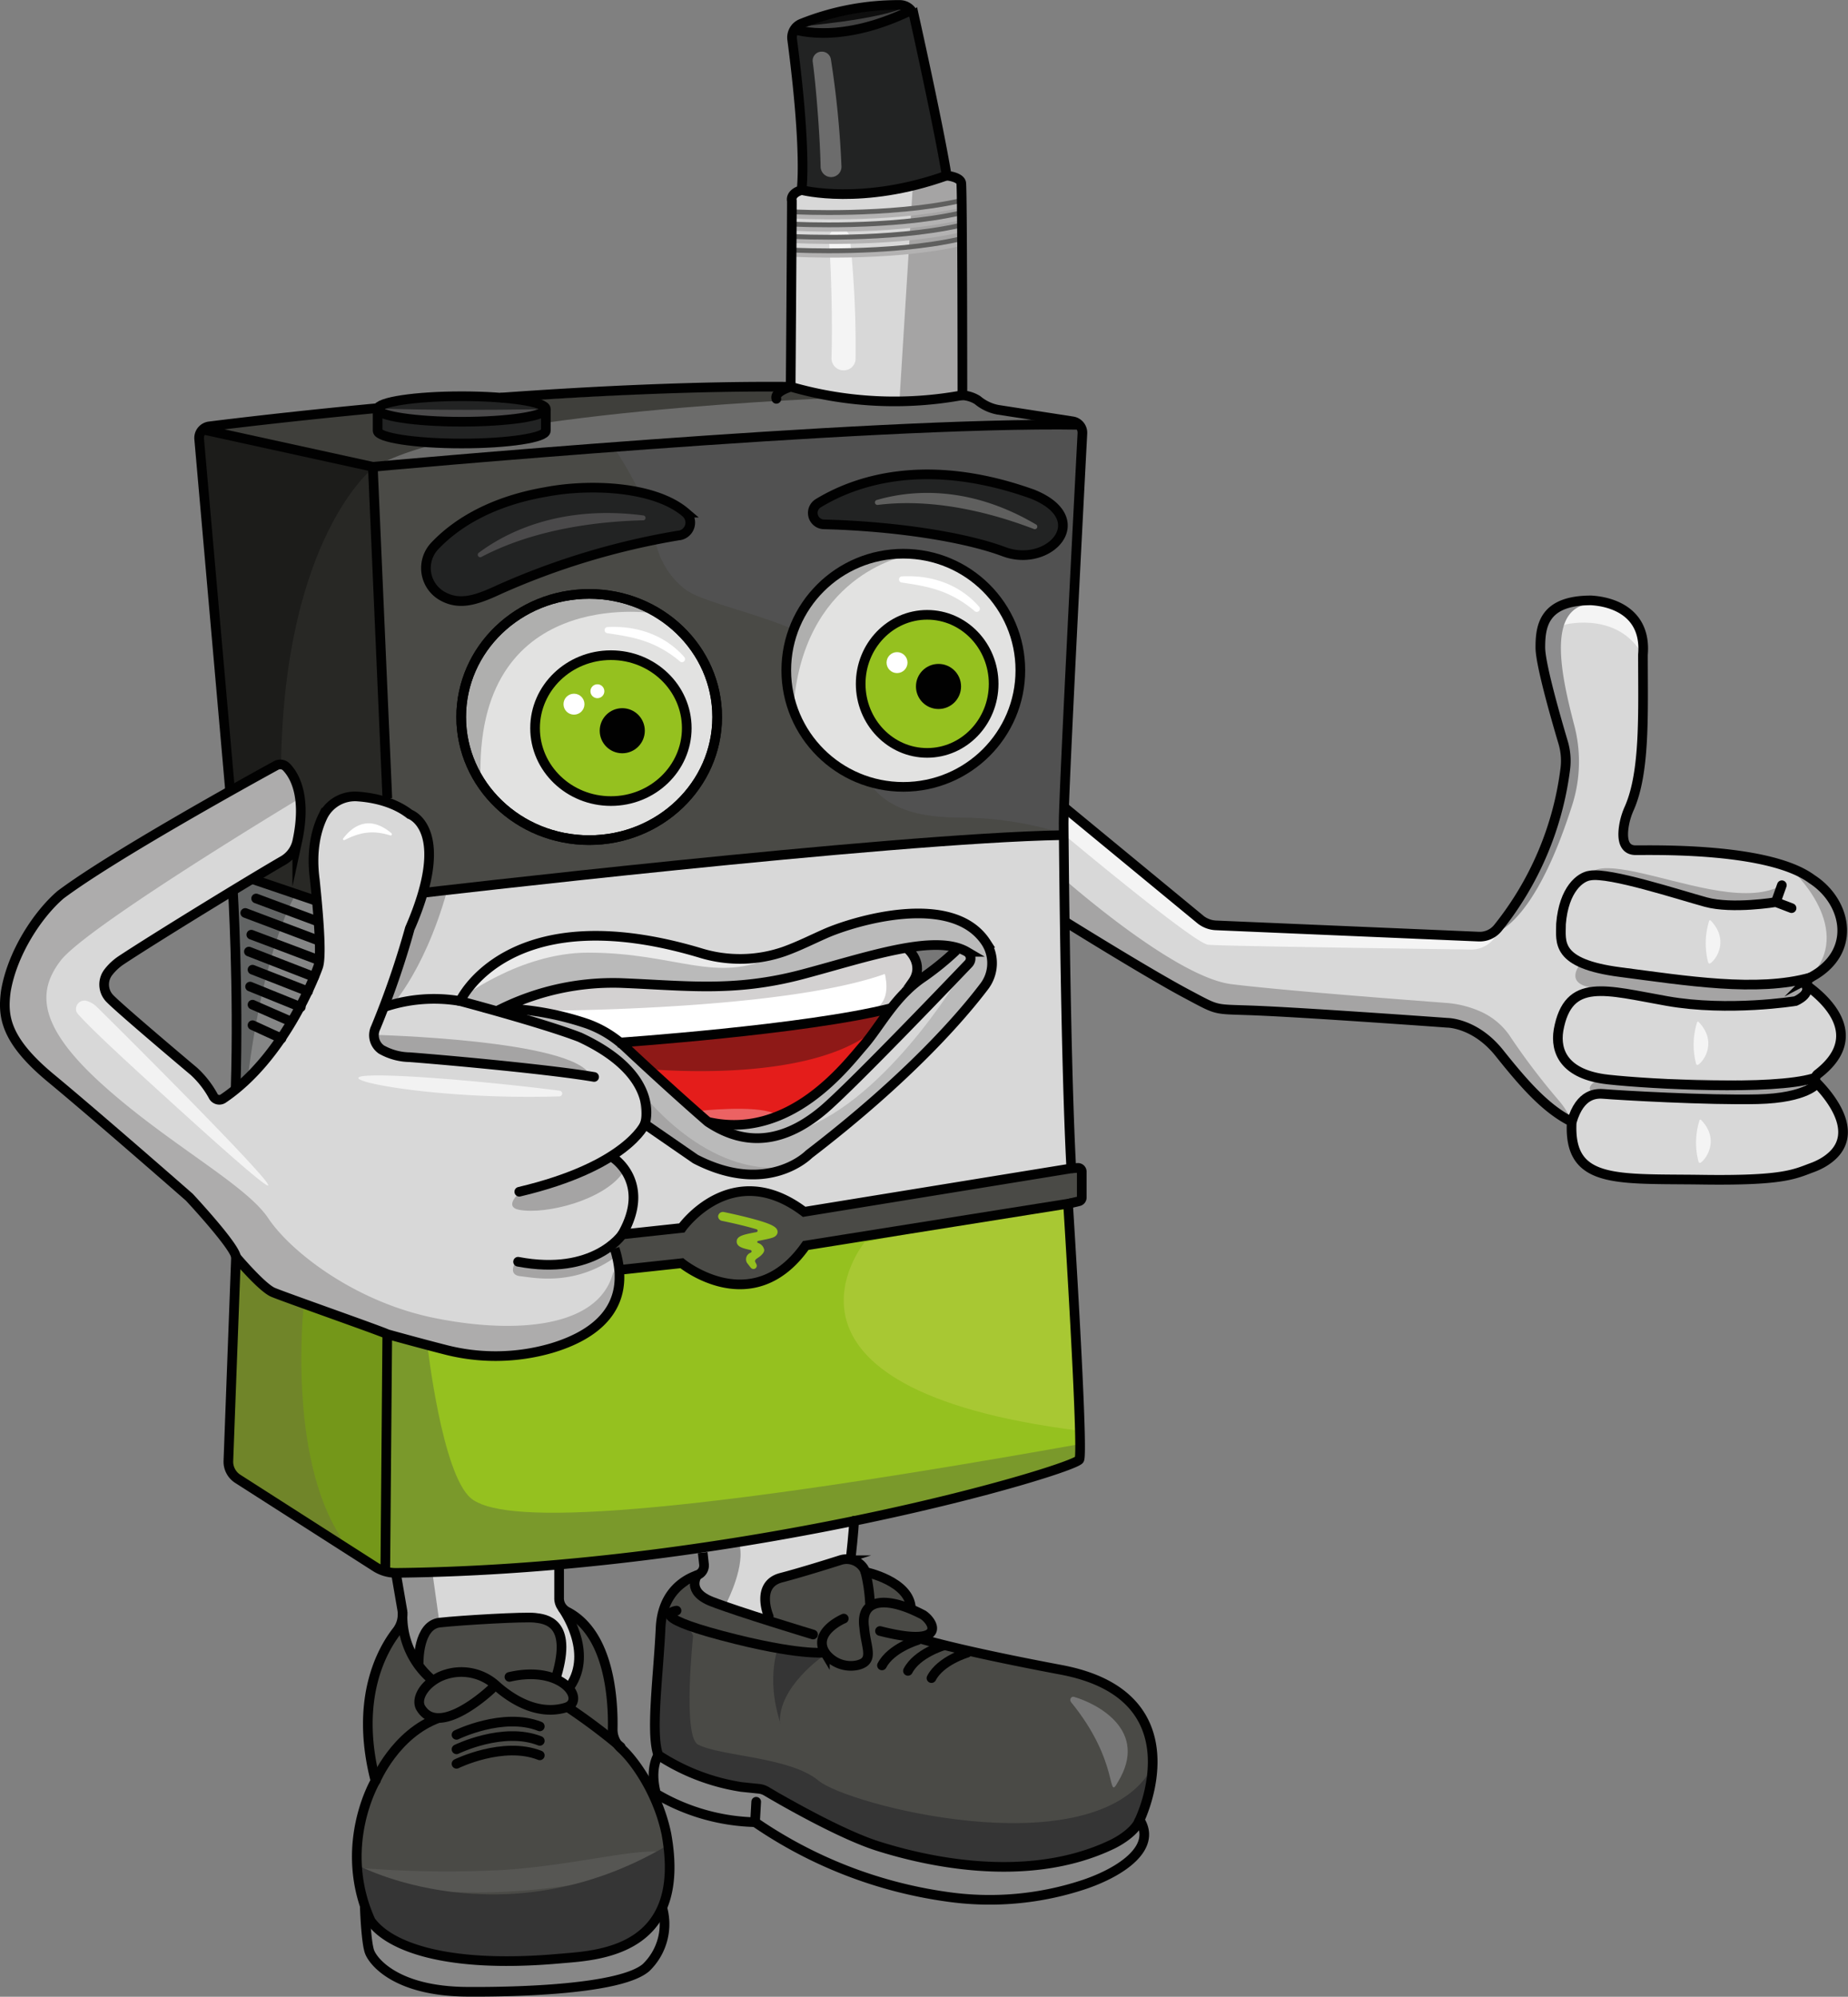 <svg xmlns="http://www.w3.org/2000/svg" viewBox="0 0 382.75 413.63"><rect x="0" y="0" width="382.75" height="413.63" fill="#808080" stroke="none"/><defs><style>.cls-1{fill:#4a4a46;}.cls-2{fill:#515151;}.cls-3{fill:#282825;}.cls-4{fill:#6c6c6b;}.cls-5{fill:#3f3f3b;}.cls-6{fill:#e2e2e1;}.cls-7{fill:#95c11f;}.cls-8{fill:#222323;}.cls-9{fill:#fff;}.cls-10{fill:#4a494a;}.cls-11,.cls-26{fill:#5f5f5e;}.cls-12{fill:#749719;}.cls-13{fill:#d8d8d8;}.cls-14{fill:#858686;}.cls-15{fill:#6c6c6c;}.cls-16{fill:#a5a4a4;}.cls-17{fill:#bababa;}.cls-18{fill:#f4f4f4;}.cls-19{fill:#e41d1b;}.cls-20{fill:#878787;}.cls-21{fill:#d3d1d1;}.cls-22{fill:#8e1917;}.cls-23{fill:#7a992b;}.cls-24{fill:#626464;}.cls-25{fill:#adacac;}.cls-26{opacity:0.56;}.cls-27{fill:#8d8d8e;}.cls-28{fill:#afafae;}.cls-29{fill:#353535;}.cls-30{fill:#777;}.cls-31{fill:#929292;}.cls-32{fill:#eaeaea;}.cls-33{fill:#f2f2f2;}.cls-34{fill:#a8c833;}.cls-35{fill:#708529;}.cls-36{fill:#ec6263;}.cls-37{fill:#0e0e0e;}.cls-38{fill:#424242;}.cls-39{fill:#1c1c1a;}.cls-40,.cls-41,.cls-42,.cls-43{fill:none;stroke-miterlimit:10;}.cls-40{stroke:#b3b2b2;}.cls-41{stroke:#5f5f5e;}.cls-42,.cls-43{stroke:#010101;stroke-width:2px;}.cls-43{stroke-linecap:round;}.cls-44{fill:#010101;}</style></defs><title>Kreslicí plátno 1</title><g id="Barva_výplň" data-name="Barva výplň"><path class="cls-1" d="M88.55,184.7l91-9.33,39-2.67,1.5-.08L223.21,114l1-24.66-3-1.34h-7.33l-23.67.67-29.66,1-33.67,2.67L98.88,95,77.21,97l2,47.34L79.88,166s8.33,3,9,8C89.55,177,88.55,184.7,88.55,184.7Z"/><path class="cls-2" d="M135.64,111.56a17,17,0,0,0,6.09,10.38c5.81,4.77,36.9,7.91,35.32,22.43-2.5,23,11.5,25,22.5,25a71,71,0,0,1,20.5,3.25s3.83-80.75,4.16-83.25c-.16-1-5.66-1.5-28.66-.5s-68.67,3.5-68.67,3.5S134.13,102.43,135.64,111.56Z"/><path class="cls-3" d="M51.21,182.7l14,4s-1-12.33.34-14.33,4-8.34,8.66-7l4.67,1.33L80.21,163l-3-66-23-4.66-10.33-3-2.33.33v2.67l5.66,70h2.67l8.33-4s1,.33,2.34,2.66,2.66,10,1.66,13.34a6.72,6.72,0,0,1-3.66,4.33Z"/><path class="cls-4" d="M43.88,89.37l7.67-2,25-2.34a6.38,6.38,0,0,1,4.66-2.33c3.34-.33,12.67-1,16-.67s12.67.67,12.67.67l33.33-2.33h18l5,.66s13.34,3,26.34,2l6.66-.66L204.55,84l4,1.67L221.21,88l-22,.34L112.88,93.7,77.21,97Z"/><path class="cls-5" d="M175.05,82.37S96.21,85,77.21,97c1-.33-35.66-7.33-35.66-7.33s6.33-2.33,29.33-4c48.33-4,90.33-5.33,90.33-5.33Z"/><path class="cls-6" d="M94.88,148.7s1,17.67,19,24c3,1,17.67,4.67,28.67-7.67,4-5,13.33-20-3.34-36-4.66-3.66-22.66-12.33-35.66,1.34C100.21,134.37,96.88,140,94.88,148.7Z"/><path class="cls-6" d="M162.88,134.7s5.67-21.33,25.33-19.67c7.67,1,20,4.34,22.67,19.34.67,6,3,15-9,24-6.67,4-20,8-29.33-.34C167.21,153.37,161.55,146.7,162.88,134.7Z"/><path class="cls-7" d="M178.55,139s2.33-12.66,15-11.33c4,.33,12,3.67,12.33,11.67,0,4.66.33,12.33-7.33,15-4.34,1.66-14.67,3-18.34-5.67C178.55,144.7,178.55,139,178.55,139Z"/><path class="cls-7" d="M111.21,148.15s2.59-13.17,16.65-11.78c4.44.35,13.32,3.81,13.69,12.13,0,4.85.37,12.82-8.14,15.59-4.81,1.74-16.28,3.12-20.35-5.89C111.21,154,111.21,148.15,111.21,148.15Z"/><path class="cls-8" d="M87.8,117.87a20.62,20.62,0,0,1,13.75-12.75c10.75-3,24.5-7,35.75-1.75,4,2.25,6.5,3.75,5,6s-6.5,2.5-6.5,2.5a153.57,153.57,0,0,0-30.25,9.5C98.3,124.62,91.3,128.12,87.8,117.87Z"/><path class="cls-8" d="M169.21,109a111.13,111.13,0,0,1,34.67,4.34c4.67,1.33,11.67,4,15.33-2,1-1.34,3.34-6.34-6.33-9-6.33-2.34-15.67-5.34-24.33-4s-17,3.66-19,6A3.31,3.31,0,0,0,169.21,109Z"/><circle class="cls-9" cx="118.88" cy="145.87" r="2.17"/><circle class="cls-9" cx="185.79" cy="137.26" r="2.17"/><circle class="cls-9" cx="123.73" cy="143.19" r="1.44"/><path class="cls-10" d="M99.17,114.5c5.48-4.1,16.75-10,34.12-7.72a.51.51,0,0,1,0,1c-7.48.18-21.52,1.27-33.53,7.56A.5.5,0,0,1,99.17,114.5Z"/><path class="cls-11" d="M181.65,103.56c6.42-1.87,18.61-3.38,32.95,5.1a.52.52,0,0,1-.45.93c-6.62-2.53-19.36-6.61-32.34-5A.51.51,0,0,1,181.65,103.56Z"/><path class="cls-7" d="M127.05,263.37l14-1.5s8.5,5,12,5c1-.5,9-1,14-9,0-.5,54-8.5,54-8.5l2,39,.5,14-5,2.5s-53,14-81,17c-38,3.5-57,3.5-57,3.5l-1-49s17.5,6,30,4C116.05,278.87,130.55,275.37,127.05,263.37Z"/><path class="cls-12" d="M48.55,260.87s4,6.5,9,8,22,7.5,22,7.5l1,49-19.5-10.5-13.5-9.5-1-3.5Z"/><path class="cls-13" d="M88.55,184.7l91-9.33,30.66-1.67,8.34-1,2,2.33,1.33,66.34-2.67,1L166.88,251s-12.67-11-26,3.34c-.33.66-11.33,1.66-11.33,1.66s4.66-12-2.34-16.33c-.33-.33,13.67-8,3-17.33-2-2.67-6.66-7.34-28.66-13.34-8.34-2-16.67-3-21.34-1C79.21,208.7,88.55,184.7,88.55,184.7Z"/><path class="cls-14" d="M48.55,185.37v39.75l2.75-1.75s9.25-9.75,12.25-17.75c2.5-5,2.5-16.25,2.5-16.25l-.84-2.67L53.3,182.12l-2.09.58Z"/><path class="cls-1" d="M129.55,256l11.33-1.66s10.33-12.34,19.76-5.87l5,2.37,53.54-8.5,2.67-1,2.14,2.1-.89,5.33-56.08,9.07s-3.45,8.11-11.74,8.7c-2.07.59-9-1.11-14.26-4.7,0,0-11.8,1.44-11.8,1.44l-1.78-3-.59-2.37Z"/><path class="cls-13" d="M163.55,79.12l.5-36,.75-2.75,2-.5s15.5.75,22.5-1.5c5.5-1.75,7-2.5,8-1.75s1.75-.25,1.75,2.5.16,43.25.16,43.25-13.66,1.75-24.16,0C166.3,80.87,163.55,79.12,163.55,79.12Z"/><path class="cls-8" d="M164.3,6.12a11.27,11.27,0,0,0-.5,5.25c.5,2.5,2.25,15.75,2.25,19.5a79,79,0,0,0,.75,9s9.5,0,13.5-.25c5-.25,12.5-2,13.75-2.25s1.25-4.25,1.25-4.25l-6.5-31S177.55,8.62,164.3,6.12Z"/><path class="cls-15" d="M168.33,12.82c.61,4.37,1.47,14.55,1.63,21.64a2.18,2.18,0,0,0,2.14,2.22h.07a2.13,2.13,0,0,0,2.11-2.19,194.78,194.78,0,0,0-2.19-22.2,1.87,1.87,0,0,0-2-1.58H170A1.86,1.86,0,0,0,168.33,12.82Z"/><path class="cls-16" d="M189.05,38.62,186.3,82.87a31.32,31.32,0,0,0,12.75-2c.83.5,0-38.5,0-38.5l.25-5A13.24,13.24,0,0,0,189.05,38.62Z"/><path class="cls-17" d="M95.21,207s7.67-14.66,29-13.33c10.34.67,21.67,3.67,24.34,4.33s12.66.34,17.33-2,20.67-10,32.33-5.33c4.34,1.67,9,6,6.34,12-3,5-23.67,25.67-31.34,31.67s-17.33,11.33-23.66,8.33-16-9.67-16-9.67,1.66-9.33-8.34-14.66a81.48,81.48,0,0,0-26-9.67l-3.33-.33"/><path class="cls-9" d="M104.55,208s17-5.33,25.33-4.33,21.67,1.67,27.33.33,27-6.66,30.34-7.33,2,3.33,2,3.33l-3.67,7.34-2.33,2.33L142.88,215l-13.67,1A50.69,50.69,0,0,0,104.55,208Z"/><path class="cls-18" d="M171.67,49.59c.44,5,.79,16.48.55,24.49a2.48,2.48,0,0,0,2.33,2.63h.08a2.42,2.42,0,0,0,2.57-2.33A209.67,209.67,0,0,0,176,49.23a2.14,2.14,0,0,0-2.24-1.91h-.07A2.11,2.11,0,0,0,171.67,49.59Z"/><path class="cls-19" d="M129.21,216s46.34-5,54.34-6.33c.66-.67-1.67,5-7.34,10s-11.33,14.67-30,12.67c-1.33,0-15-13.67-15-13.67Z"/><path class="cls-13" d="M55.12,160.15c-6.71,3.88-22.89,13.18-33.76,19.14a2.61,2.61,0,0,0-.28.17c-7.87,5.25-18.85,13.74-19.83,30.75a3.58,3.58,0,0,0,.43,1.91c1.84,3.32,8.7,11.53,14.53,15.91,6.67,5,23.67,19.67,27,23.67s8,13.33,10.34,14.67,23.65,9.14,25.82,9.93a2.47,2.47,0,0,0,.36.11c2,.5,19.93,5,21.82,5s29.71-2,26.09-20.23l-.31-1a2.34,2.34,0,0,1-.09-.28,3.6,3.6,0,0,1,.61-3.09c1.78-2.43,5-8.26,1.19-14.63a3.62,3.62,0,0,1,.7-4.51c3.2-2.92,7.53-8.63.78-15a3.73,3.73,0,0,1-.52-.6c-1.57-2.34-6.65-8.9-30.79-13.35-6-1.33-16.66-3.67-19-.67l-2.33,3s11-23,10.67-33c0-.66,2.63-9.22-9.44-11.29a3.54,3.54,0,0,1-.44-.11c-3.5-1.11-12.7-5.27-13.44,8.19,0,.14,0,.28,0,.42.37,8,2.65,21.49,1,25.13a164.94,164.94,0,0,1-10.33,18,31.47,31.47,0,0,1-6.69,6.3,3.64,3.64,0,0,0-1,1.12c-.71,1.21-2.28,3.5-3.29,2.24-1.33-1.66-5.33-7-10-10.66-3.73-2.93-9.58-7.78-11.79-9.61a3.62,3.62,0,0,1-1.23-2c-.31-1.51-.53-3.93,1-5,2.2-1.57,31.88-19.69,35.34-21.8a3.46,3.46,0,0,0,.68-.53c1.37-1.41,6.1-7.25,1.3-16.71A3.66,3.66,0,0,0,55.12,160.15Z"/><path class="cls-8" d="M78.55,85.7l-.34,4.17s21,4.5,34.5-.17c.34.17-.16-5.67-.16-5.67s-5.84-2.5-19.34-2.16C89.05,82,78.21,82,78.55,85.7Z"/><path class="cls-10" d="M79.21,84.62s9.75.5,32.25.16c0,0-.25,6.42-32.91.92C78.38,85.53,79.21,84.62,79.21,84.62Z"/><path class="cls-13" d="M219.8,166.87l26.75,22,3.25,2.25,2.75.5,48,2h7.75s1.25,1.5,6-7.5,11.25-22.75,10.5-29.75c0,.5-6.25-18.25-6.25-20.75s.75-9.5,6-10.5,12,0,13.75,2.5a14.36,14.36,0,0,1,2.5,9.25c-.25,3.5.25,20.75-1.25,25.5s-5.75,12.5-1.75,13.25,23.25,1.75,23.25,1.75,11.25,1.75,16.5,7c2.75,2.5,7,10.25,1.25,15a40.1,40.1,0,0,1-5.25,4.25l2,2s11.75,8,1,17.25c0,1.25,9,12,3.5,16.25-3,2.5-13.5,7.5-39,5-9.75-1-16.25-1.5-15.5-11.75a127.72,127.72,0,0,1-18.75-17.75c-1.75-2-8.75-3.5-21.5-4s-34-1.75-34-1.75l-31-17.75Z"/><path class="cls-13" d="M80.55,325.37l1.75,1.75.5,7.25.75,4.25,2.5,6.25,1.25-5s2-3.5,3.75-3.5,13.25-.75,13.25-.75l8,.25s2.75.5,3,2,1,4.25,1,4.25l-1.5,4,2.25,3.25a4.81,4.81,0,0,0,1.75-1.75c.75-1.25,2.5-10.5-3-15-.25.25-.5-8.25-.5-8.25Z"/><path class="cls-13" d="M145.05,321.37s1.75,2.75.75,4a25.88,25.88,0,0,1-2.75,2.75s4.5,4.75,13.75,7c2.5.75,1.75-1.25,2-3.75s-.5-4,2-4.5,12.5-3.75,12.5-3.75l2.5-.75.25-3.75v-3.25Z"/><path class="cls-1" d="M86.05,344.87s.66-8.17,5-8.5,17.33-1,17.33-1l5,.66a2.1,2.1,0,0,1,1.92,1.84c.41,1.83,1.41,2.33,1,4.25a19.46,19.46,0,0,1-1.5,4l2.25,3.25,1.75-1.75s3.91-8.42-3-15c-.09-.25,11.75,4.58,11.25,26.58-.34.33,15.83,16,10.83,34.33-.83,2.67-5.33,12.17-20.33,12.34-17.17.16-36.5.16-41.67-8.84-.67-3.33-3.83-15.66,1.67-28,.16.17-5-19.33,4.83-30.83.17-.17,1.17.42,1.17.42Z"/><path class="cls-20" d="M75.88,397s-.33,9.17,3.5,11.17,10.5,5.33,27.67,4.17c13.66-1.17,32.83.5,30-16.5,0,.16-3.5,9.5-18.34,9.83C99.05,405.7,84.88,407.2,75.88,397Z"/><path class="cls-1" d="M143.05,328.12c-3.25,1-5.5,3.5-6,9s-2.25,24-1.25,25.75,1.75,2,7.5,4,9.5,2,12,2.75a53.86,53.86,0,0,1,5.75,2.25s19,12,33.25,13.5c9.5,1,26.75,3.75,41.5-6.5,1-.5,7-20-.75-25-1-1.5-7-7.25-13.5-8.25s-20.5-3-24.5-4a43.43,43.43,0,0,1-6.75-2.25s4.75-2,2.5-3.75-4.25-3.25-4.25-3.25.5-2.5-3.5-4.5l-6-3a4.23,4.23,0,0,0-5.75-1.75c-4,1.75-11,2.5-12.5,3.75s-2.75,1.75-2,4.5.25,4.5-2,3.75-10.75-4-10.75-4Z"/><path class="cls-20" d="M135.8,362.87s-2.75,7.25,2,10.25c3.5,1.5,11.5,3.75,14.75,4l3.25.25s13.25,8,19.75,10.25,26.25,8.5,40.75,5.25c9.75-2.5,24-8.25,19.5-14-.5-.25-7,7.75-23,7.5-11.5,0-20,.75-45.25-10-7.75-5-9.75-6-9.75-6l-4.5-.25S138.8,367.87,135.8,362.87Z"/><path class="cls-21" d="M112.3,209.37s61.5,0,77-10.5l-1.75-2.17a112.08,112.08,0,0,1-21.75,5.17c-11.75,1.5-21.75,2.75-30.5,2s-20-.67-30.75,4.16C104.8,208.62,112.3,209.37,112.3,209.37Z"/><path class="cls-22" d="M133.3,221.37s33.25,3.5,47.5-7.75a43.64,43.64,0,0,0,2.75-3.92l-33.5,3.92-16.5,1.25L129.21,216Z"/><path class="cls-23" d="M88.55,278.87s3,26.5,9,31.5,33.75,5.25,126.25-11.25c-1-.5,0,3.5,0,3.5s-65.75,22.75-143.25,22.75c-.5,0-1-6-1-6v-43Z"/><path class="cls-24" d="M61.3,185.12s-6.5,10.25-10,38.25c-1.25-.25-2.75,1.75-2.75,1.75l.25-41.5,2.41-.92Z"/><path class="cls-9" d="M202.75,125.64c-2.86-3.31-8.1-6.67-16-6.24a.64.64,0,0,0-.05,1.26c5,.76,9.8,1.4,15.15,5.91A.64.64,0,0,0,202.75,125.64Z"/><path class="cls-9" d="M141.75,136.14c-2.86-3.31-8.1-6.67-16-6.24a.64.64,0,0,0,0,1.26c5,.76,9.8,1.4,15.15,5.91A.64.64,0,0,0,141.75,136.14Z"/><path class="cls-25" d="M61.55,165.7S17.88,192,12.55,199c-4.73,6.21-5,13.34,8.66,25.67s29.67,20.67,34.34,27.67,18,17.33,34.33,20.66c15.23,3.11,31.9,2.45,36.39-7.37a12.85,12.85,0,0,0,.78-2.29s6.5,13.66-20.5,17.33c-5.67.33-17.34-.67-43.67-10a66.94,66.94,0,0,1-14.33-9.83s-5.34-9.84-7.67-11.5S16.21,228,16.21,228L2.88,216s-4-12.33,1.67-20.66c4-6.34,6.66-10.34,14-14.34s39.66-22.66,39.66-22.66A8.19,8.19,0,0,1,61.55,165.7Z"/><path class="cls-26" d="M74.81,389.6c10.33,2.28,33.33,5.32,62.62-3.41,1.7-.5,1.39-2.43-.42-2.6-6.07-.59-19.09,2.93-33,3.78a221.91,221.91,0,0,1-29-.4C73.14,386.85,73.05,389.21,74.81,389.6Z"/><path class="cls-16" d="M77.55,214.37s41,1,44.66,8.33c.34.67-32.33-3-32.33-3S76.55,219.7,77.55,214.37Z"/><path class="cls-16" d="M80.21,209.37s7.34-7.05,12.34-24.67c-.67.35-4,0-4,0Z"/><path class="cls-16" d="M107.55,250.62c5.62,1,17.5-2,21.5-7.75.5-.5-1.84-3.17-1.84-3.17l-19.66,7.42S104.25,250,107.55,250.62Z"/><path class="cls-16" d="M106.55,261.87s-1.25,2.25,1.25,2.5,11.09,2.21,19.67-4a18.08,18.08,0,0,1-.59-2.37S118.8,264.12,106.55,261.87Z"/><path class="cls-16" d="M219.55,181.37s23.5,21,35.5,22.5c10.39,1.3,37.28,3.34,44.3,3.87a21.41,21.41,0,0,1,6.88,1.62,14.5,14.5,0,0,1,6.32,5A140.41,140.41,0,0,0,322.88,228a16,16,0,0,1,2.67,4.34,166.47,166.47,0,0,1-18.75-17.75c-3.77-4.3-5.25-2.75-15.25-3.75s-28-1.5-28-1.5l-12.25-.5-31-17.75Z"/><path class="cls-16" d="M327.88,199s-4,4,.67,5.34,19.66,3,27,4,16.33-.34,16.33-.34l1.67-4.41-9.34-.25s-17-.34-26.33-2.67A59.23,59.23,0,0,1,327.88,199Z"/><path class="cls-18" d="M324.21,129.37s11.84-3,16.59,7.5c.41.16.75-13.5-13.25-11.84-5-.33-8.34,1.34-8.34,5.67C318.55,133.7,324.21,129.37,324.21,129.37Z"/><path class="cls-16" d="M374.21,224s-37.66-.66-41-.66-5.66,2.66-2.33,3.33,31,1.33,32,1.33,10-1.33,10-1.33Z"/><path class="cls-27" d="M308.3,193.62s8.68.35,17.33-26.86a29.54,29.54,0,0,0,.46-16.38c-2.68-10.31-6.27-25.58,4.46-25.35,1-.66-12-4.16-12,10.59,1.33,4.41,4,15.75,4,15.75a12.27,12.27,0,0,1,1.33,8C323.21,164.37,320.05,184.2,308.3,193.62Z"/><path class="cls-28" d="M135.05,127s-37-5.66-35.5,34.84c.5,1.5-11.5-16.5,4-31.5C109.55,126.37,119.88,117,135.05,127Z"/><path class="cls-28" d="M188.21,115s-20.66,3.34-23.66,29.34c0,2-5.5-11,4-22.5C174.05,118.87,182.88,112.7,188.21,115Z"/><path class="cls-29" d="M74.05,386.37s30,16,64-4c0-1,5.5,16.5-10.5,21-6,2-41.84,8.33-51.67-6.34C75.55,397.87,74.05,386.37,74.05,386.37Z"/><path class="cls-29" d="M143.55,338.87s-2.19,20.82,1,22.5c4.75,2.5,19,2.5,25,7.5s54.5,17.5,68-1v-.5s.5,12.5-10.5,16c-8.5,2.5-20,4.5-32.75,2-8.75-2-22.25-6.5-26.75-9s-4.5-5.5-9.75-6-19.25-3-22-7.5c-.25-.5,1.25-23,1.25-25.75v-2.25S142.55,335.87,143.55,338.87Z"/><path class="cls-29" d="M170.55,343s-9.5,6.5-9,14c.5.5-3-7-.5-15.5C161.05,342,170.55,343,170.55,343Z"/><path class="cls-30" d="M221.85,352.62c-.44-.54,0-1.31.62-1.11,4.91,1.45,15.52,7,9.08,17.61C229.17,373.4,232.05,365.12,221.85,352.62Z"/><path class="cls-31" d="M89.55,325.7l1.5,10.67s-4.17,1-5,8.5c.16.5-1.84-1.67-2.5-6.25a55.83,55.83,0,0,1-.67-7.25l-2.33-6Z"/><path class="cls-31" d="M150.55,331.87s4-7.75,2.5-12.25c.25.25-5.75.5-5.75.5l-2.25,1.25s2.5,5.25-2,6.75C143.8,327.87,146.3,331.87,150.55,331.87Z"/><path class="cls-32" d="M95.21,207s12.34-9.66,26.59-9.66c18.5,0,26.5,6.75,39,.5.5-.5-6.75,2.5-26.75-2.75C125.8,193.62,105.88,191.2,95.21,207Z"/><path class="cls-30" d="M187.55,196.7a5.49,5.49,0,0,1,2,6.17c.25.5,6.75-4.5,8.75-7C198.05,196.37,191.55,194.78,187.55,196.7Z"/><path class="cls-16" d="M132.55,225.87s12.5,17,29,16c1.5.5-6,7.33-28-8.84C132.55,233.37,132.55,225.87,132.55,225.87Z"/><path class="cls-33" d="M18,207.35a1.74,1.74,0,0,0-2.18,2.18,2,2,0,0,0,.36.57c3.23,3.59,10.74,10.48,21.61,20.34C80.5,269.19,34.67,223,20.1,208.62A5.09,5.09,0,0,0,18,207.35Z"/><path class="cls-33" d="M76.82,222.8c-10.46.33,12.34,5.16,39.1,4.31a.59.59,0,0,0,0-1.17C106.05,224.64,84.93,222.54,76.82,222.8Z"/><path class="cls-34" d="M179.05,257.37s-24.75,30.25,44.5,39c1.75.25-3-35.5-2.5-43,.5-3.5.5-3.5-7-2.5S179.05,257.37,179.05,257.37Z"/><path class="cls-9" d="M71.07,173.71c1.62-2.18,5.08-5.26,10-1.11.21.17.05.55-.21.46-3.65-1.15-6.29-.67-9.51.95C71.16,174.12,70.93,173.9,71.07,173.71Z"/><path class="cls-35" d="M62.88,270.7s-3.33,30.67,7.67,47.67c1,3-23-13-23-13l1-44.5S55.21,268.53,62.88,270.7Z"/><path class="cls-13" d="M198.8,202.12s-16.25,27.5-35,32.5C163.8,234.62,180.05,220.62,198.8,202.12Z"/><path class="cls-36" d="M144.8,230.12s11.5-1.25,15.5.5C159.3,231.37,151.55,236.37,144.8,230.12Z"/><path class="cls-21" d="M181.8,197.62s4.5,8.75-.75,11.5c0,0,13.5-2.84,6.5-12.42C187.55,196.37,181.8,197.62,181.8,197.62Z"/><path class="cls-18" d="M220.05,172.62s27.16,22.75,30.16,23.08c2.63.29,44,.84,54.35,1a6,6,0,0,0,4.63-2c.67-.77.83-1.39-.89-1-3.75.75-51.75-.75-55.75-2s-32.75-24.75-32.75-24.75Z"/><path class="cls-18" d="M351.82,211.7a.19.19,0,0,0-.33.08,15.54,15.54,0,0,0-.19,8.62.29.29,0,0,0,.41.16C352.92,219.83,355.72,215.75,351.82,211.7Z"/><path class="cls-18" d="M354.32,190.7a.19.19,0,0,0-.33.08,15.54,15.54,0,0,0-.19,8.62.29.29,0,0,0,.41.16C355.42,198.83,358.22,194.75,354.32,190.7Z"/><path class="cls-18" d="M352.32,232a.19.19,0,0,0-.33.08,15.54,15.54,0,0,0-.19,8.62.29.29,0,0,0,.41.16C353.42,240.08,356.22,236,352.32,232Z"/><path class="cls-16" d="M329.8,181.12s-.5-2.5,9-.5,21.75,6.5,29.25,3.25c.75.25,1,3-.5,3.25s-17.75,1.5-28.75-4.25C332.55,181.12,329.8,181.12,329.8,181.12Z"/><path class="cls-16" d="M371.88,181s13.33,12.84,1.67,22.59C373.88,203.7,392.88,193,371.88,181Z"/><path class="cls-37" d="M165.38,6.53s12.83.84,23.42-4.41c-.09-.09-4.42-1.75-12.59.08C169.38,3.53,164.55,4.87,165.38,6.53Z"/><path class="cls-38" d="M165.21,5.53S183.05,4,187.55,1.37C188.05,1.53,180.38,7.37,165.21,5.53Z"/><path class="cls-39" d="M77.21,97s-18.33,14.34-19,61.34c-.33,0-11.66,6.33-11.66,6.33s1.66-9.67-4.34-64c-1-9.67-3-12.67,1.67-11.33C50.42,91.23,77.21,97,77.21,97Z"/><path class="cls-7" d="M156.44,261.45c-.11-.21-.13-.47.46-.84s1.43-1.08,1.38-1.7a1.85,1.85,0,0,0-1.28-1.43.22.22,0,0,1,.06-.43c1-.2,2.09-.4,2.86-.64,1.07-.34,1.14-1,1.13-1.28-.06-.9-1-1.59-5.9-2.85-2.55-.66-5.13-1.19-5.15-1.19a1,1,0,0,0-1.27.89,1,1,0,0,0,.85.93c2.92.6,5.39,1.22,7.09,1.73a.3.3,0,0,1,0,.59h0c-2.54.48-4.07.77-4.09,1.92s1.33,1.44,2.85,1.79h0a.28.28,0,0,1,.09.52l-.13.07a1.45,1.45,0,0,0-.66,2.09l.55.71c.2.25.39.54.75.54h.08a.68.68,0,0,0,.57-.95Z"/><g id="Vrstva_4" data-name="Vrstva 4"><path class="cls-40" d="M164.19,44.76s19.64,1.11,34.24-2.1"/><path class="cls-41" d="M164.61,43.89s19.65,1,34.23-2.3"/><path class="cls-40" d="M164.18,47.3s19.64,1.11,34.24-2.1"/><path class="cls-41" d="M164.61,46.44s19.64,1,34.23-2.31"/><path class="cls-40" d="M164.17,49.84s19.64,1.11,34.25-2.1"/><path class="cls-41" d="M164.6,49s19.65,1,34.23-2.31"/><path class="cls-40" d="M164.16,52.68s19.64,1.11,34.25-2.1"/><path class="cls-41" d="M164.59,51.82s19.65,1,34.23-2.31"/></g></g><g id="Linky_-_kresba" data-name="Linky - kresba"><path class="cls-42" d="M128.88,263l12.33-1.33s14.67,12,25.67-3.67l54.33-8.66s3.24,51.18,2.34,53c-1,2-69.66,22.72-141.52,23.48a7.8,7.8,0,0,1-4.27-1.23L49.23,306.33a4.22,4.22,0,0,1-1.93-3.69l1.58-42.27s5.33,6.33,7.67,7.33,22.33,8,23.66,8.67c0,0,6.25,1.75,11.86,3.18a41.58,41.58,0,0,0,22.08-.26c8.54-2.53,17.14-8.16,13.15-20.67"/><line class="cls-42" x1="80.21" y1="276.37" x2="79.8" y2="325.37"/><path class="cls-43" d="M160.8,82.62c-.5-1.5,3-2.5,3-2.5a77.58,77.58,0,0,0,35.5,1.75"/><path class="cls-42" d="M166.05,39.37s12.5,3.25,30-3"/><path class="cls-42" d="M163.8,5.87s9.16,3.75,24.41-3.5"/><polyline class="cls-42" points="42.22 89.03 77.22 96.7 80.22 165.37"/><path class="cls-42" d="M77.21,96.7S180.15,87.28,223.55,88"/><path class="cls-42" d="M87.21,185s96.67-11.33,132.67-12"/><path class="cls-42" d="M48.21,184s1.25,20.59.59,41.59"/><ellipse class="cls-42" cx="122.03" cy="148.53" rx="26.51" ry="25.5"/><ellipse class="cls-42" cx="122.03" cy="148.53" rx="26.51" ry="25.5"/><ellipse class="cls-42" cx="187.09" cy="138.85" rx="24.24" ry="24.15"/><ellipse class="cls-42" cx="126.53" cy="150.83" rx="15.71" ry="15.11"/><ellipse class="cls-42" cx="192.03" cy="141.66" rx="13.77" ry="14.3"/><circle class="cls-44" cx="128.88" cy="151.37" r="4.67"/><circle class="cls-44" cx="194.38" cy="142.2" r="4.67"/><path class="cls-43" d="M48.88,260.37C48.55,258,39.21,248,39.21,248s-19-16.66-28.66-24.66-10-13-9.34-18c1.34-8,6.67-16,11.34-20,10.75-8.07,38.91-23.63,44.64-26.77a1.78,1.78,0,0,1,2.13.32c1.62,1.66,4.27,6,2.25,15.36a6.13,6.13,0,0,1-2.92,4c-6.93,4-27,16.32-33.44,20.59a11.32,11.32,0,0,0-2.76,2.54h0a4.16,4.16,0,0,0,.26,5.42l.17.17c2.67,2.67,17.33,15,17.33,15a20,20,0,0,1,3.91,5,1.42,1.42,0,0,0,2.08.62c12.58-8.44,19-25.38,19.68-27.29s.33-8.34-.67-18c-.83-6.17.34-10.51,1.71-13.3a7.44,7.44,0,0,1,7.24-4c3.13.23,7.39,1.08,10.72,3.67,0,0,9,3,0,23.67a181.82,181.82,0,0,1-7.06,20.51A3.62,3.62,0,0,0,79,217.41,12.34,12.34,0,0,0,84.88,219c8.67.67,29.42,2.59,38.17,4.09"/><path class="cls-42" d="M91.53,123.43a6.66,6.66,0,0,1-1.46-10.36c3.78-4,10.82-9.07,23-11.17,9-1.72,22.45-1.24,28.94,4.3a2.69,2.69,0,0,1-1.24,4.7h-.1a152.85,152.85,0,0,0-37.25,11.21C98.54,124.39,95.1,125.48,91.53,123.43Z"/><path class="cls-42" d="M170.66,108.62a2.36,2.36,0,0,1-1.18-4.38c7.38-4.5,22.11-9.86,44.4-1.87,12.86,5.19,3.41,15.42-5.95,11.91C199.81,111.24,185.46,109,170.66,108.62Z"/><path class="cls-42" d="M78.2,84.54c-16.86,1.59-29.81,3.15-34.85,3.78a2.42,2.42,0,0,0-2.1,2.61l6.39,72.68"/><path class="cls-42" d="M221.21,249.37l2.24-.53a.78.78,0,0,0,.6-.76v-5.37a.78.78,0,0,0-.84-.78l-1.33.1"/><path class="cls-42" d="M95.3,207.37s9.87-21.85,49.64-10a27.89,27.89,0,0,0,17.49-.28c3.08-1.11,5.9-2.55,8.62-3.74,5.49-2.42,26.22-8.89,33.21,1.95a7.94,7.94,0,0,1-.44,9.07c-4.46,5.89-15.36,18.68-36.27,34.73,0,0-8.5,8.75-23.5,1l-10.5-7.25s3.75-10-13.5-18C112.3,211.87,95.3,207.37,95.3,207.37Z"/><path class="cls-42" d="M104.05,208.87a52.6,52.6,0,0,1,24.25-5.25c13.5.5,23.5,2,37.75-1.75,13.13-3.46,27.54-8.62,34.22-4.7a1.59,1.59,0,0,1,.31,2.47c-5.05,5.29-24.4,25.46-30,30.23-6.5,5.5-14.75,8.75-24,2.5-6.64-5.77-13.52-12.14-17.06-15.46a22.94,22.94,0,0,0-7.81-4.81A60.51,60.51,0,0,0,104.05,208.87Z"/><path class="cls-42" d="M198.05,196.87a58.72,58.72,0,0,1-6.75,5.5c-6,4-9,10.25-12.5,14.25s-15.25,19.75-32.25,15.75"/><path class="cls-42" d="M127.88,216s38.92-2.66,56.67-7.16"/><path class="cls-42" d="M188.05,196.62s3.54,3.07,1,6.75c-1.71,2.47-1.25,1.75-1.25,1.75"/><ellipse class="cls-42" cx="95.63" cy="84.72" rx="17.42" ry="2.64"/><path class="cls-42" d="M78.21,84.72v4.5c0,1.46,7.8,2.65,17.42,2.65s17.42-1.19,17.42-2.65v-4.5"/><path class="cls-42" d="M79.55,208.62a32.26,32.26,0,0,1,15.75-1.25"/><path class="cls-43" d="M133.55,232.87s-3.75,8.75-26,14"/><path class="cls-42" d="M127.05,239.87S135,245,128.88,255.7l12.33-1.33s10.34-14.67,25.34-3.34l55.33-9c-1.25-23-1.58-71.41-1.58-71.41,0-6.52,3.23-68.41,3.88-80.84a2.4,2.4,0,0,0-2-2.5l-15.51-2.4a9.22,9.22,0,0,1-4.21-2,6.67,6.67,0,0,0-3.13-1s0-42.75-.25-44-3-1.5-3-1.5c-1.42-8.74-5.32-26.56-6.73-32.93a3.1,3.1,0,0,0-3-2.43A54.23,54.23,0,0,0,166,4.89a3.1,3.1,0,0,0-1.93,3.3c3.11,23.67,1.94,31.18,1.94,31.18-2.5.75-2,2.25-2,2.25,0,4.5-.25,38.5-.25,38.5-19.13-.18-41,.87-60.09,2.25"/><path class="cls-43" d="M128.88,255.7s-5.83,8.67-21.58,5.67"/><path class="cls-42" d="M220.3,167.12l28.33,23.36a5.52,5.52,0,0,0,3.24,1.21l54.4,2.33a4.84,4.84,0,0,0,3.91-1.72,65.74,65.74,0,0,0,14-32.91,13.35,13.35,0,0,0-.44-5.62c-1.52-5.1-4.71-16.22-4.71-19.65,0-4.5.75-9.75,10.5-9.75,4.5.25,11.5,2.5,10.75,11.25,0,12,.5,24.25-2.83,31.81a14.57,14.57,0,0,0-.89,2.58c-.53,2.27-.95,6.11,2.22,6.11,4.5,0,27.75-.5,36.5,6,7.3,4.71,9.5,15.2-.33,20.37a1.25,1.25,0,0,0-.15,2.09c3.79,2.85,11.56,10.3,1.68,17.92a1.27,1.27,0,0,0-.14,1.89c2.85,2.92,9.86,11.36,1.2,16.45a14.28,14.28,0,0,1-2.35,1.08c-3.69,1.39-6.13,2.68-22.66,2.45-17.75-.25-27.75,1-27-12-5.5-2.75-10-8-15-14.25s-10.75-6.25-10.75-6.25-27.5-2-39-2.5c-9.75-.43-7.87.29-15-3.5-8-4.25-25.25-15-25.25-15"/><path class="cls-43" d="M375,202.48c-11.05,3.11-25.94.64-39.44-1.11s-12.25-6.25-12.25-10c.58-7.17,4-9.75,6-10,4-.75,18.5,4,24,5.5s14.5,0,14.5,0l3.25,1.25"/><path class="cls-43" d="M375.55,223.37c-8.44,2.52-33.5,1.25-42.5.25s-11-5.75-10.25-10.25c2-11,9.75-8.25,22.5-6s26.58,0,26.58,0,3.46-1.44,2-3.5"/><path class="cls-42" d="M376.36,224.39s-2.06,3.06-12.31,3.31-28.84-.83-31.75-1.08c-1.58-.14-5-.25-6.75,5.75"/><line class="cls-43" x1="367.8" y1="186.87" x2="369.05" y2="183.37"/><path class="cls-42" d="M82,325.85l1.3,7.57a5.67,5.67,0,0,1-1.12,4.48c-3,3.84-8.8,14-4.41,31,0,0-8,13.5-1,29,3.75,5.25,15.45,9.93,39.08,7.83,7.5-.67,26.67-1.08,22.17-25.83-1.64-8-6.27-14.93-9.41-17.76a5.23,5.23,0,0,1-1.71-4c.12-5.94-.61-19.77-9.45-24.29A3.13,3.13,0,0,1,115.8,331v-6.14"/><path class="cls-43" d="M77.8,368.87s4.08-9.75,13.08-13"/><path class="cls-42" d="M75.55,395s.25,7.34,1,9.34,5.5,8.12,20,8.25c10.75.09,32-.5,37.25-5a12.5,12.5,0,0,0,3.41-12.25"/><path class="cls-43" d="M128.55,361.87a126.07,126.07,0,0,0-11-8.25"/><path class="cls-43" d="M83.38,334a17.27,17.27,0,0,0,5.67,13.59"/><path class="cls-43" d="M116.55,333.2s6.5,8.92,1.5,16.17"/><path class="cls-43" d="M86.71,344.37s-.15-7.75,4.36-8.25,17.56-1.25,19.7-1,7.83.75,4.51,12"/><path class="cls-43" d="M94.55,359.37s9.66-4.75,17.25-1.75"/><path class="cls-43" d="M94.55,362.37s9.66-4.75,17.25-1.75"/><path class="cls-43" d="M94.55,365.37s9.66-4.75,17.25-1.75"/><path class="cls-43" d="M101.8,349.87s-11,10.5-14.75,3.75c-.86-1.86.81-4.7,4-6.27a10.7,10.7,0,0,1,11.75,1.84c3,2.67,8.63,6.45,14.71,4.43,3.75-1.75-1.25-8.75-12-6.25"/><path class="cls-42" d="M145.54,321.62l.27,2.42a2.13,2.13,0,0,1-1.41,2.25c-2.55.89-7.23,3.53-7.58,10.89-.47,10.13-2.12,21.91-.47,26.39a43.59,43.59,0,0,0,17.2,6.6l3.67.38a3.81,3.81,0,0,1,1.5.5c3,1.78,15.3,8.9,23.11,11.37,8.51,2.69,30.41,8.35,48.55-.38,2.05-1,4.85-2.91,5.65-5"/><path class="cls-42" d="M136.35,363.57s-1.88,2.59-.47,8a42.24,42.24,0,0,0,20.5,5.89A92.82,92.82,0,0,0,196,392.89a61.91,61.91,0,0,0,28.69-2.57c7.56-2.58,15-7.6,11.35-13.32,0,0,12.49-25.68-16.26-31.1-23.81-4.49-30.4-6.84-30.4-6.84"/><line class="cls-43" x1="156.38" y1="377.47" x2="156.62" y2="373.23"/><path class="cls-43" d="M144.4,326.29s-2.39,3.35,3,5.47,21,6.83,21,6.83"/><path class="cls-43" d="M140.12,333.64s-6.6.94,9.43,5.19,21.29,3.48,21.29,3.48"/><path class="cls-43" d="M159.21,334.82s-2.83-6.6,2.59-8c3.83-1,9.3-2.7,12.19-3.62a4.24,4.24,0,0,1,4.85,1.6,4.06,4.06,0,0,1,.4.84,32.88,32.88,0,0,1,.94,6.36"/><path class="cls-43" d="M179.24,325.63s9.19,1.88,9.43,7.54"/><path class="cls-43" d="M174.76,335.29s-6.47,2.73-3.92,7a6.58,6.58,0,0,0,6.73,2.65c3.63-.84,1.77-3.55,1.43-7.78-.94-6.13,4.72-6.6,12.26-2.6,2.62,1.88,4.34,6.7-9,3.3"/><path class="cls-43" d="M200.3,342.37s-5.5,1.62-7.38,5.25"/><path class="cls-43" d="M195.42,340.87s-5.5,1.62-7.37,5.25"/><path class="cls-43" d="M190.05,339.74s-5.5,1.63-7.38,5.25"/><path class="cls-43" d="M176.21,322.7s.67-6,.67-7.67"/><line class="cls-43" x1="52.3" y1="212.37" x2="58.3" y2="215.12"/><line class="cls-43" x1="52.3" y1="208.12" x2="60.3" y2="211.62"/><line class="cls-43" x1="51.8" y1="204.37" x2="62.3" y2="208.62"/><line class="cls-43" x1="52.3" y1="200.87" x2="63.8" y2="205.37"/><line class="cls-43" x1="51.55" y1="197.12" x2="65.05" y2="202.37"/><line class="cls-43" x1="52.05" y1="193.62" x2="65.3" y2="198.62"/><line class="cls-43" x1="50.8" y1="189.12" x2="66.05" y2="194.87"/><line class="cls-43" x1="53.05" y1="186.12" x2="65.8" y2="190.87"/><line class="cls-43" x1="52.3" y1="182.12" x2="65.55" y2="186.62"/></g></svg>